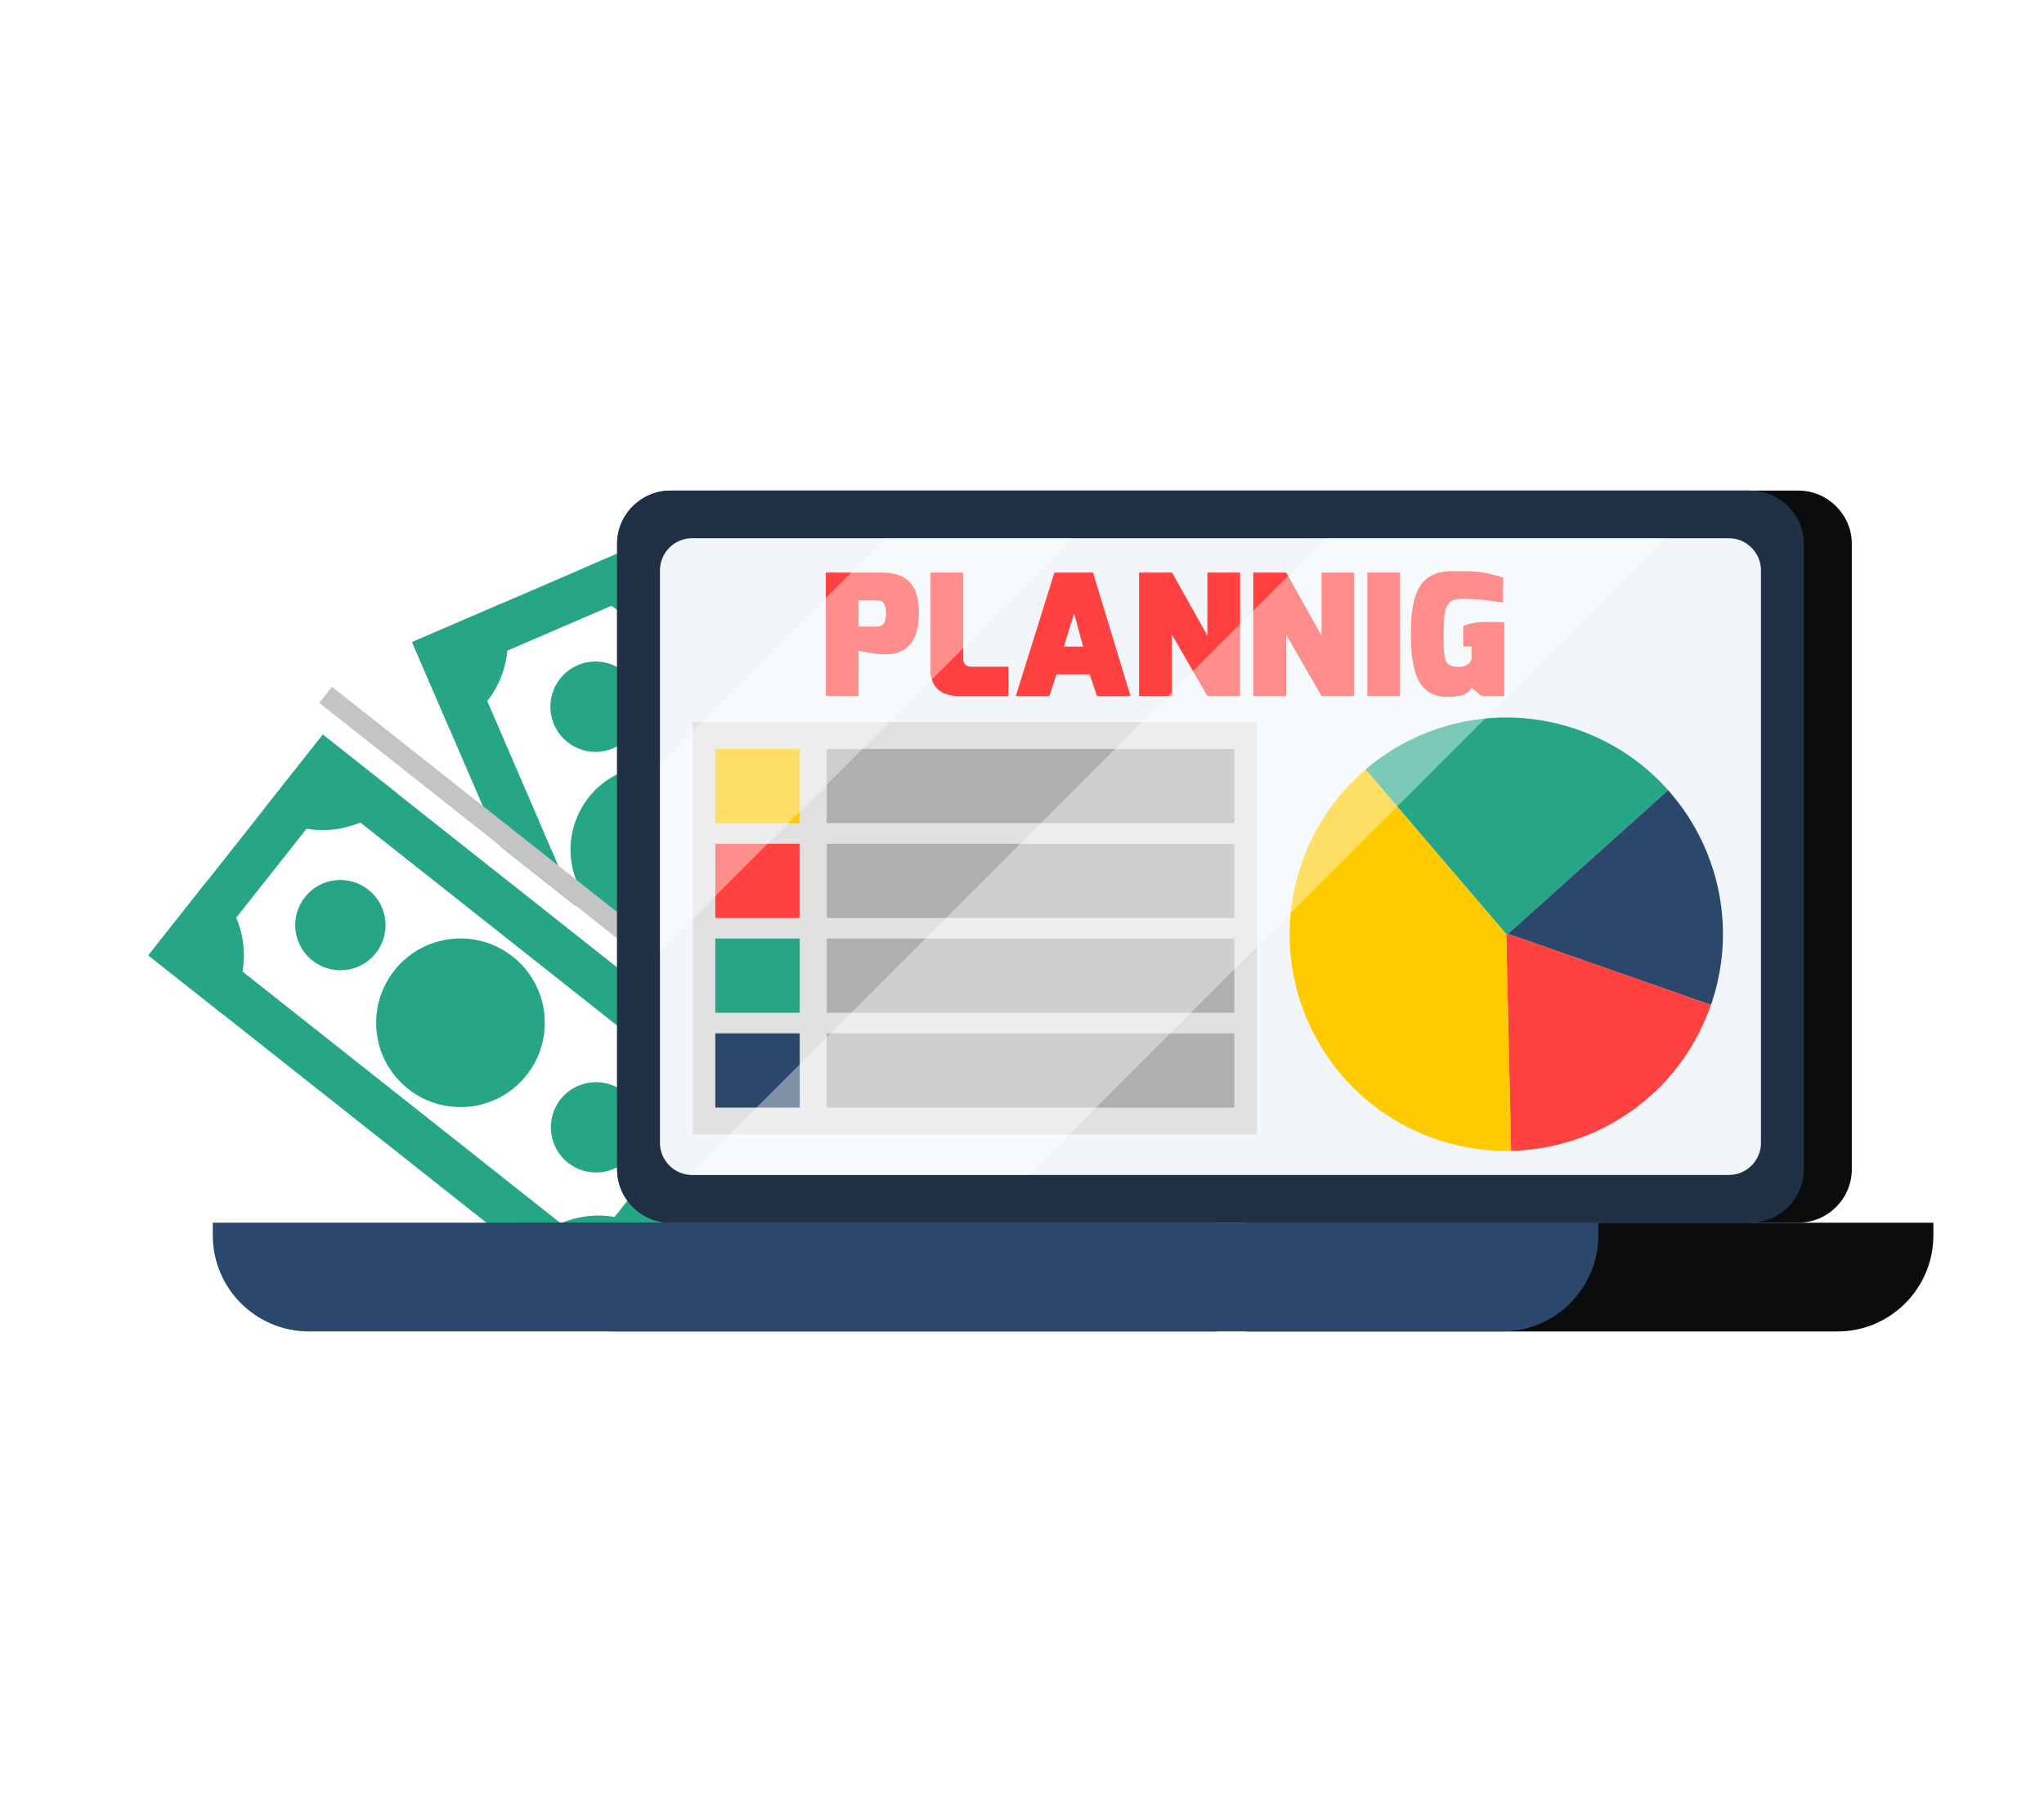 <svg width="117" height="104" viewBox="0 0 117 104" fill="none" xmlns="http://www.w3.org/2000/svg">
<g filter="url(#filter0_d_10810_7039)">
<path d="M54.177 60.731L53.085 61.199L39.062 28.668L40.143 28.219L54.177 60.731Z" fill="#C4C4C4"/>
<path d="M39.064 28.656L21.895 36.059L35.919 68.588L53.088 61.186L39.064 28.656Z" fill="white"/>
<path d="M27.024 38.107L37.015 33.801L47.945 59.16L37.958 63.465L27.024 38.107ZM23.59 36.748L36.588 66.893L51.373 60.515L38.377 30.371L23.59 36.748Z" fill="#26A587"/>
<path d="M34.426 61.878C37.201 60.684 40.421 61.959 41.615 64.724L36.59 66.894L34.426 61.878Z" fill="#26A587"/>
<path d="M25.756 41.767C28.528 40.572 29.812 37.353 28.617 34.582L23.59 36.75L25.756 41.767Z" fill="#26A587"/>
<path d="M49.211 55.506C46.441 56.7 45.164 59.912 46.357 62.68L51.373 60.516L49.211 55.506Z" fill="#26A587"/>
<path d="M40.545 35.394C37.772 36.589 34.557 35.307 33.363 32.538L38.379 30.373L40.545 35.394Z" fill="#26A587"/>
<path d="M40.452 55.201C39.142 55.767 38.532 57.288 39.098 58.6C39.663 59.912 41.19 60.516 42.498 59.952C43.81 59.386 44.411 57.865 43.85 56.553C43.283 55.242 41.76 54.638 40.452 55.201Z" fill="#26A587"/>
<path d="M35.572 44.197C33.124 45.253 31.997 48.091 33.051 50.538C34.107 52.985 36.945 54.114 39.391 53.061C41.839 52.006 42.968 49.16 41.915 46.715C40.859 44.268 38.019 43.142 35.572 44.197Z" fill="#26A587"/>
<path d="M33.065 38.069C31.757 38.633 31.151 40.156 31.715 41.469C32.279 42.781 33.808 43.384 35.114 42.82C36.424 42.255 37.026 40.731 36.462 39.422C35.896 38.108 34.374 37.505 33.065 38.069Z" fill="#26A587"/>
<path d="M46.795 61.262L46.053 62.191L18.27 40.223L19.009 39.309L46.795 61.262Z" fill="#C4C4C4"/>
<path d="M18.259 40.233L6.664 54.898L34.449 76.867L46.044 62.201L18.259 40.233Z" fill="white"/>
<path d="M12.16 54.242L18.905 45.713L40.565 62.838L33.817 71.369L12.16 54.242ZM8.492 54.676L34.24 75.037L44.226 62.404L18.479 42.045L8.492 54.676Z" fill="#26A587"/>
<path d="M29.957 71.651C31.831 69.279 35.269 68.874 37.634 70.743L34.24 75.036L29.957 71.651Z" fill="#26A587"/>
<path d="M12.779 58.068C14.655 55.696 14.254 52.255 11.885 50.383L8.492 54.675L12.779 58.068Z" fill="#26A587"/>
<path d="M39.945 59.02C38.071 61.387 38.474 64.823 40.841 66.692L44.227 62.405L39.945 59.02Z" fill="#26A587"/>
<path d="M22.767 45.434C20.895 47.802 17.456 48.2 15.09 46.33L18.479 42.045L22.767 45.434Z" fill="#26A587"/>
<path d="M32.088 62.911C31.204 64.031 31.392 65.659 32.513 66.547C33.635 67.434 35.265 67.239 36.148 66.122C37.033 65.005 36.842 63.377 35.722 62.493C34.601 61.604 32.973 61.797 32.088 62.911Z" fill="#26A587"/>
<path d="M22.574 55.543C20.919 57.633 21.272 60.668 23.363 62.321C25.455 63.974 28.488 63.621 30.144 61.529C31.798 59.438 31.442 56.403 29.351 54.749C27.261 53.095 24.225 53.453 22.574 55.543Z" fill="#26A587"/>
<path d="M17.456 51.341C16.571 52.458 16.76 54.09 17.88 54.973C19.002 55.858 20.631 55.667 21.513 54.551C22.398 53.431 22.205 51.804 21.087 50.92C19.966 50.033 18.34 50.223 17.456 51.341Z" fill="#26A587"/>
<path d="M103.252 66.92C103.252 68.601 101.875 69.975 100.196 69.975H38.379C36.697 69.975 35.324 68.6 35.324 66.92V31.125C35.324 29.454 36.697 28.078 38.379 28.078H100.196C101.875 28.078 103.252 29.454 103.252 31.125V66.92Z" fill="#1A222B"/>
<path d="M102.947 28.078H72.367H41.128C39.447 28.078 38.074 29.454 38.074 31.125V66.919C38.074 68.6 39.447 69.974 41.128 69.974H72.367H102.947C104.624 69.974 105.999 68.599 105.999 66.919V31.125C105.999 29.454 104.624 28.078 102.947 28.078Z" fill="#0A0C0D"/>
<path d="M100.195 28.078H69.618H38.379C36.697 28.078 35.324 29.454 35.324 31.125V66.919C35.324 68.6 36.697 69.974 38.379 69.974H69.618H100.195C101.874 69.974 103.251 68.599 103.251 66.919V31.125C103.251 29.454 101.874 28.078 100.195 28.078Z" fill="#203145"/>
<path d="M98.967 30.803H69.619H39.609C38.604 30.803 37.777 31.636 37.777 32.64V65.411C37.777 66.422 38.604 67.244 39.609 67.244H69.619H98.967C99.971 67.244 100.798 66.422 100.798 65.411V32.64C100.798 31.636 99.971 30.803 98.967 30.803Z" fill="#F2F6FA"/>
<path d="M71.348 69.977V76.203H105.165C108.205 76.203 110.668 73.74 110.668 70.701V69.978H71.348V69.977Z" fill="#0A0C0D"/>
<path d="M29.637 69.976V70.7C29.637 73.738 32.102 76.201 35.142 76.201H69.621V69.975L29.637 69.976Z" fill="#243242"/>
<path d="M52.165 69.975H12.18V70.699C12.18 73.737 14.645 76.2 17.686 76.2H52.165H85.981C89.021 76.2 91.487 73.737 91.487 70.699V69.975H52.165Z" fill="#2B476B"/>
<path d="M86.356 53.455L86.219 53.466L86.496 65.865C88.178 65.825 89.879 65.45 91.497 64.689C92.334 64.295 93.106 63.816 93.81 63.272C95.754 61.769 97.162 59.749 97.936 57.507L86.356 53.455Z" fill="#FF4140"/>
<path d="M95.362 45.084C91.793 41.188 85.976 39.878 80.942 42.244C79.916 42.728 78.988 43.336 78.164 44.039L86.219 53.465L86.298 53.459L95.479 45.22C95.441 45.175 95.403 45.128 95.362 45.084Z" fill="#26A587"/>
<path d="M98.581 52.429C98.462 50.997 98.091 49.564 97.444 48.188C96.922 47.081 96.255 46.089 95.481 45.221L86.301 53.46L86.359 53.455L97.94 57.508C98.496 55.893 98.726 54.165 98.581 52.429Z" fill="#2B476B"/>
<path d="M86.221 53.465L78.166 44.039C75.315 46.472 73.742 50.064 73.823 53.752C73.861 55.431 74.238 57.127 74.999 58.745C77.152 63.325 81.747 65.968 86.499 65.866L86.221 53.465Z" fill="#FFCA00"/>
<path d="M47.27 32.768H50.417C51.402 32.768 52.599 33.009 52.599 35.056C52.599 37.325 51.304 37.508 50.417 37.44C50.031 37.411 49.191 37.276 49.143 37.247V39.835H47.27V32.768H47.27ZM50.222 35.857C50.589 35.857 50.716 35.577 50.716 35.084C50.716 34.602 50.561 34.36 50.222 34.36H49.142V35.857H50.222Z" fill="#FF4140"/>
<path d="M53.263 32.768H55.135V37.653C55.135 38.164 55.454 38.155 55.734 38.155H57.724V39.835H54.864C53.987 39.835 53.262 39.419 53.262 38.329V32.768H53.263Z" fill="#FF4140"/>
<path d="M60.355 32.768H62.566L64.711 39.835H62.79L62.375 38.599H60.473L60.066 39.835H58.145L60.355 32.768ZM61.996 37.005L61.484 35.113L60.895 37.005H61.996Z" fill="#FF4140"/>
<path d="M65.199 32.768H67.091L69.111 36.378V32.768H70.983V39.835H69.111L67.081 36.32V39.835H65.199V32.768Z" fill="#FF4140"/>
<path d="M71.734 32.768H73.626L75.644 36.378V32.768H77.516V39.835H75.644L73.618 36.32V39.835H71.735V32.768H71.734Z" fill="#FF4140"/>
<path d="M78.269 32.768H80.142V39.835H78.269V32.768Z" fill="#FF4140"/>
<path d="M83.104 32.69C84.639 32.69 84.736 32.689 86.04 33.047V34.485C85.981 34.485 84.91 34.273 83.684 34.273C82.785 34.273 82.63 34.707 82.63 36.281C82.63 37.864 82.689 38.164 83.538 38.164C84.136 38.164 84.233 37.72 84.233 37.72V36.996H83.759V35.837C84.194 35.605 84.813 35.595 85.449 35.595C85.651 35.595 85.875 35.605 86.105 35.624V39.834H84.784L84.253 39.36C83.984 39.717 83.828 39.834 83.055 39.882C81.058 40.007 80.758 38.249 80.758 36.261C80.758 34.108 81.183 32.69 83.104 32.69Z" fill="#FF4140"/>
<path d="M71.947 41.326H39.656V64.928H71.947V41.326Z" fill="#E1E1E1"/>
<path d="M45.778 42.861H40.945V47.11H45.778V42.861Z" fill="#FFCA00"/>
<path d="M70.656 42.861H47.324V47.11H70.656V42.861Z" fill="#AFAFAF"/>
<path d="M45.778 48.289H40.945V52.539H45.778V48.289Z" fill="#FF4140"/>
<path d="M70.656 48.289H47.324V52.539H70.656V48.289Z" fill="#AFAFAF"/>
<path d="M45.778 53.713H40.945V57.962H45.778V53.713Z" fill="#26A587"/>
<path d="M70.656 53.713H47.324V57.962H70.656V53.713Z" fill="#AFAFAF"/>
<path d="M45.778 59.141H40.945V63.39H45.778V59.141Z" fill="#2B476B"/>
<path d="M70.656 59.141H47.324V63.39H70.656V59.141Z" fill="#AFAFAF"/>
<g opacity="0.4">
<path d="M50.692 30.803L37.781 43.715V54.447L61.424 30.803H50.692Z" fill="white"/>
<path d="M75.886 30.803L39.461 67.229C39.512 67.232 39.562 67.245 39.613 67.245H58.885L95.325 30.804H75.886V30.803Z" fill="white"/>
</g>
</g>
<defs>
<filter id="filter0_d_10810_7039" x="0.664" y="-5.998" width="116.004" height="116" filterUnits="userSpaceOnUse" color-interpolation-filters="sRGB">
<feFlood flood-opacity="0" result="BackgroundImageFix"/>
<feColorMatrix in="SourceAlpha" type="matrix" values="0 0 0 0 0 0 0 0 0 0 0 0 0 0 0 0 0 0 127 0" result="hardAlpha"/>
<feOffset/>
<feGaussianBlur stdDeviation="3"/>
<feColorMatrix type="matrix" values="0 0 0 0 0 0 0 0 0 0 0 0 0 0 0 0 0 0 0.25 0"/>
<feBlend mode="normal" in2="BackgroundImageFix" result="effect1_dropShadow_10810_7039"/>
<feBlend mode="normal" in="SourceGraphic" in2="effect1_dropShadow_10810_7039" result="shape"/>
</filter>
</defs>
</svg>
